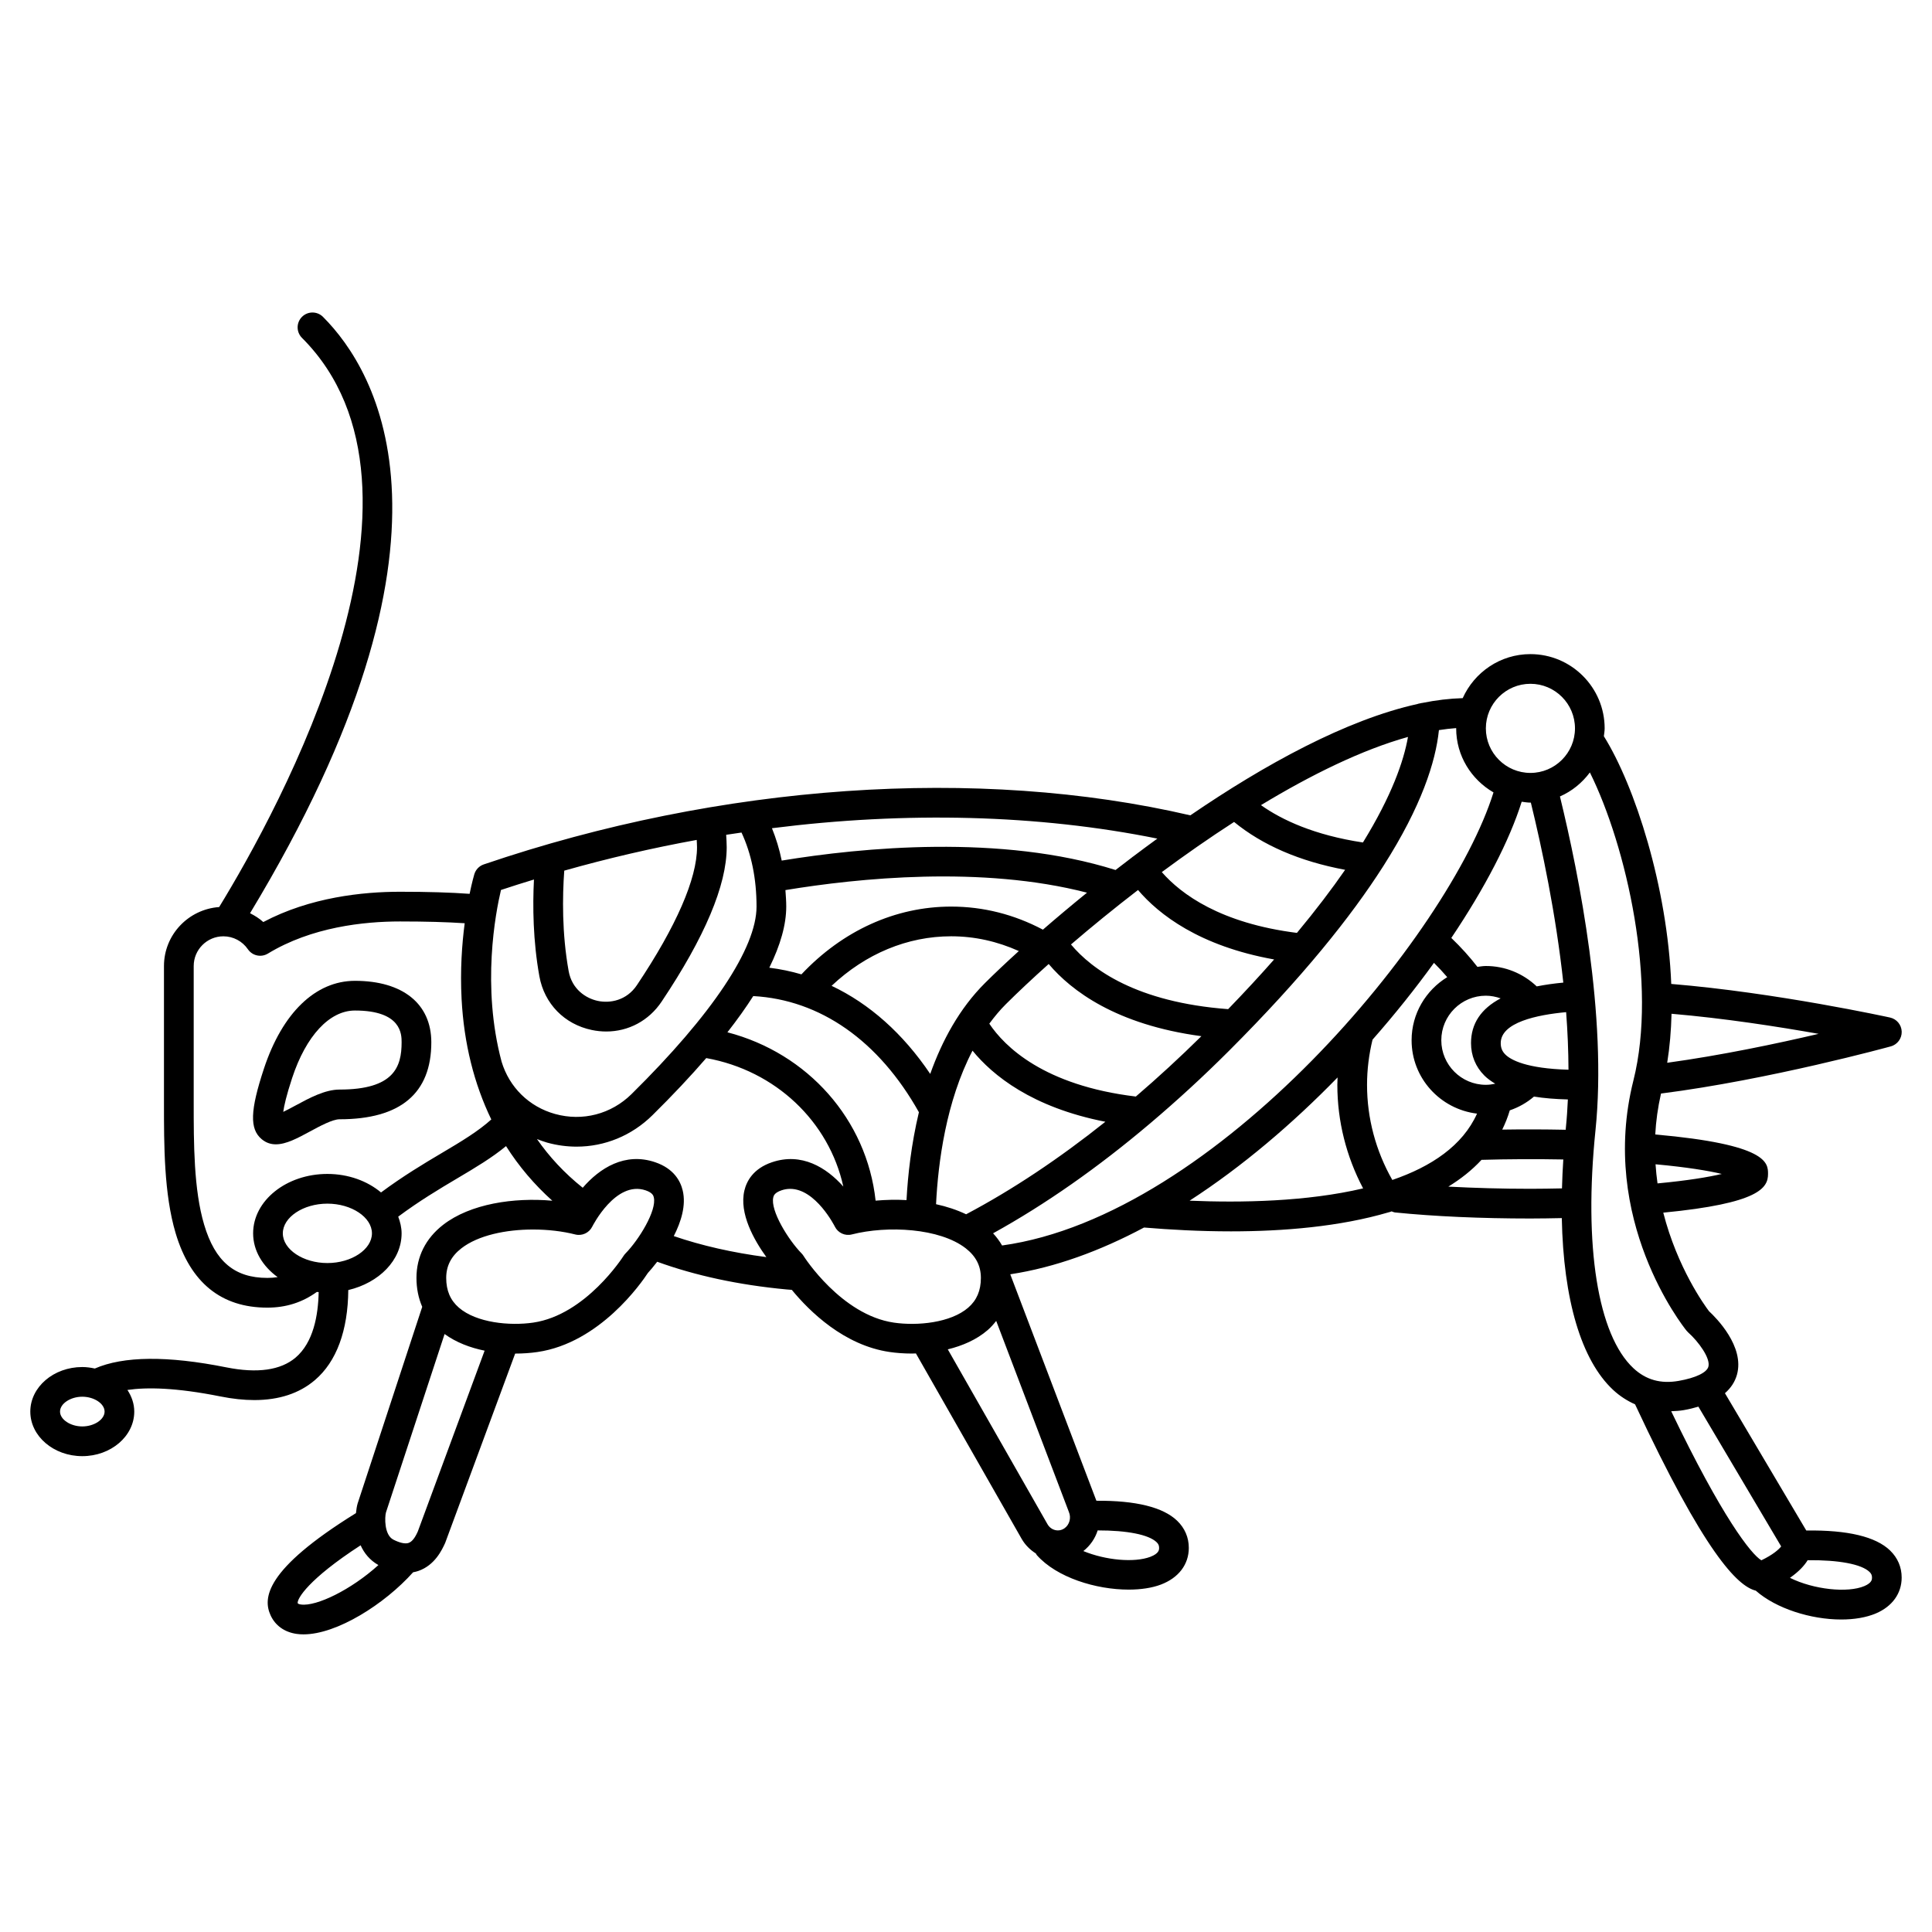 <?xml version="1.0" encoding="UTF-8"?>
<!-- Uploaded to: SVG Repo, www.svgrepo.com, Generator: SVG Repo Mixer Tools -->
<svg fill="#000000" width="800px" height="800px" version="1.1" viewBox="144 144 512 512" xmlns="http://www.w3.org/2000/svg">
 <g>
  <path d="m644.91 554.91c-3.82-3.695-11.293-5.461-22.227-5.309l-21.555-36.387c1.57-1.375 2.644-2.996 3.176-4.883 2.113-7.508-5.562-15.148-7.398-16.848-1.191-1.57-8.395-11.535-12.121-26.117 25.488-2.469 27.762-6.578 27.762-10.262 0-2.945-0.09-7.812-29.887-10.457 0.184-3.508 0.684-7.133 1.523-10.848 28.707-3.656 60.578-12.41 60.902-12.5 1.742-0.484 2.934-2.09 2.887-3.898-0.047-1.805-1.32-3.348-3.086-3.742-0.309-0.066-30.094-6.602-57.988-8.906-1.02-25.688-9.602-52.422-17.855-65.645 0.07-0.695 0.207-1.371 0.207-2.082 0-10.852-8.828-19.68-19.68-19.68-7.988 0-14.855 4.805-17.938 11.668-3.461 0.098-7.055 0.527-10.77 1.281-0.02 0.004-0.043-0.004-0.062 0l-0.996 0.211c-0.043 0.008-0.07 0.039-0.113 0.051-18.953 4.176-40.578 16.074-60.238 29.516-56.293-13.09-124.46-8.379-187.25 13.004-1.207 0.41-2.137 1.383-2.504 2.602-0.062 0.207-0.609 2.094-1.25 5.195-5.019-0.367-11.043-0.551-18.453-0.551-9.824 0-23.773 1.441-36.223 8.027-1.051-0.957-2.25-1.699-3.508-2.34 60.211-99.684 33.68-143.69 19.328-158.04-1.539-1.539-4.027-1.539-5.566 0-1.539 1.539-1.539 4.027 0 5.566 40.461 40.461-6.277 125.24-21.949 150.84-8.148 0.582-14.625 7.336-14.625 15.633v36.207c0 11.336-0.004 24.191 3.09 34.582 3.902 13.094 12.074 19.738 24.289 19.738 5.035 0 9.328-1.418 13.133-4.16 0.156 0.02 0.324 0.023 0.484 0.039-0.121 6.215-1.418 13.344-6.09 17.336-3.961 3.379-10.152 4.254-18.391 2.609-15.602-3.121-27.27-2.988-34.84 0.312-1.066-0.234-2.168-0.395-3.324-0.395-7.594 0-13.773 5.301-13.773 11.809 0 6.512 6.18 11.809 13.777 11.809 7.594 0 13.773-5.297 13.773-11.809 0-2.09-0.691-4.027-1.812-5.734 5.137-0.758 12.902-0.629 24.652 1.719 3.195 0.641 6.191 0.961 8.973 0.961 6.555 0 11.938-1.77 16.07-5.301 5.731-4.891 8.738-13.117 8.836-23.852 8.145-1.93 14.129-7.894 14.129-15.023 0-1.551-0.371-3.019-0.895-4.434 5.527-4.117 10.871-7.32 15.637-10.141 4.875-2.883 9.246-5.5 12.934-8.551 3.391 5.359 7.496 10.191 12.266 14.473-10.148-0.91-21.723 0.785-28.949 6.394-4.617 3.59-7.055 8.453-7.055 14.066 0 2.777 0.523 5.348 1.527 7.66l-17.129 52.152c-0.195 0.68-0.336 1.566-0.434 2.519-24.348 15.074-24.625 22.656-22.637 27.047 1.242 2.75 3.711 4.512 6.953 4.965 0.574 0.082 1.172 0.117 1.789 0.117 8.844 0 21.488-8.012 29.039-16.453 0.473-0.09 0.945-0.195 1.398-0.355 4.375-1.516 6.262-5.586 7.094-7.406l18.555-50.195c2.106 0 4.109-0.152 5.902-0.414 16.535-2.406 27.574-18.359 29.273-20.957 0.461-0.504 1.379-1.551 2.469-2.965 10.031 3.641 21.5 6.144 34.289 7.34l1.383 0.109c4.711 5.727 13.84 14.703 25.922 16.465 1.797 0.262 3.801 0.414 5.906 0.414 0.348 0 0.707-0.023 1.062-0.031l28.016 49.133c0.922 1.613 2.242 2.914 3.773 3.883 0.094 0.137 0.133 0.297 0.246 0.426 5.289 5.965 15.703 9.148 24.348 9.148 3.203 0 6.168-0.438 8.535-1.336 4.703-1.785 7.398-5.332 7.398-9.73 0-2.754-1.066-5.238-3.082-7.18-3.738-3.598-10.965-5.379-21.41-5.305l-22.785-59.902c0-0.039-0.004-0.078-0.008-0.117 11.844-1.801 23.777-6.184 35.418-12.387 6.891 0.578 14.773 1.016 23.035 1.016 13.934 0 28.879-1.246 41.781-5.047 0.262-0.051 0.508-0.133 0.758-0.238 0.012-0.004 0.023-0.008 0.039-0.012 0.305 0.109 0.594 0.25 0.934 0.289 10.395 1.051 22.793 1.602 35.84 1.602 2.852 0 5.582-0.055 8.324-0.109 0.43 21.562 5.125 37.645 13.621 45.547 1.77 1.648 3.731 2.879 5.801 3.816 18.375 39.352 27.113 48.164 31.984 49.367 5.371 4.742 14.586 7.648 22.652 7.648 3.41 0 6.606-0.516 9.203-1.621 4.328-1.844 6.809-5.301 6.809-9.492 0.008-2.746-1.051-5.223-3.055-7.16zm-479.1-32.891c-3.144 0-5.902-1.84-5.902-3.938s2.758-3.938 5.902-3.938c3.144 0.004 5.906 1.84 5.906 3.938s-2.762 3.938-5.906 3.938zm417.45-64.406c-0.234-1.648-0.406-3.336-0.523-5.066 8.336 0.766 13.98 1.707 17.555 2.559-3.488 0.828-8.98 1.75-17.031 2.508zm2.566-31.969c0.672-4.199 1.039-8.551 1.148-12.984 13.914 1.184 28.258 3.414 38.977 5.32-10.973 2.574-25.816 5.699-40.125 7.664zm-36.25-100.43c6.512 0 11.809 5.297 11.809 11.809 0 6.512-5.297 11.809-11.809 11.809-6.512 0-11.809-5.297-11.809-11.809 0-6.512 5.301-11.809 11.809-11.809zm-36.598 131.49c-4.379-7.695-6.699-16.344-6.699-25.215 0-4.055 0.512-8.07 1.457-11.969 5.926-6.727 11.391-13.582 16.281-20.352 1.254 1.246 2.426 2.508 3.516 3.785-5.641 3.465-9.445 9.637-9.445 16.727 0 10.047 7.602 18.266 17.34 19.445-3.824 8.508-12.148 14.051-22.449 17.578zm46.688-29.215c-11.172-0.312-15.309-2.606-16.738-4.035-0.844-0.844-1.219-1.77-1.219-3.012 0-5.512 9.652-7.5 17.332-8.211 0.387 5.113 0.605 10.227 0.625 15.258zm-22.301 1.539c0.812 0.812 1.801 1.516 2.891 2.168-0.812 0.176-1.641 0.293-2.488 0.293-6.512 0-11.809-5.297-11.809-11.809 0-6.512 5.297-11.809 11.809-11.809 1.359 0 2.668 0.273 3.918 0.707-5.207 2.75-7.852 6.703-7.852 11.863 0 3.316 1.223 6.281 3.531 8.586zm6.746 9.227c2.336-0.797 4.508-2.019 6.41-3.648 2.656 0.43 5.664 0.672 8.98 0.758-0.113 2.481-0.27 4.938-0.516 7.324-0.023 0.238-0.039 0.473-0.062 0.711-5.504-0.113-11.242-0.133-16.816-0.043 0.793-1.609 1.473-3.305 2.004-5.102zm7.141-32.848c-3.668-3.469-8.418-5.406-13.484-5.406-0.766 0-1.496 0.141-2.238 0.227-2.016-2.613-4.324-5.176-6.918-7.664 8.926-13.266 15.438-25.863 18.652-36.094 0.766 0.094 1.523 0.234 2.312 0.234 0.039 0 0.074-0.012 0.113-0.012 2.945 12.047 6.633 29.469 8.605 47.707-2.551 0.242-4.887 0.578-7.043 1.008zm-151.22 60.391c-2.453-1.168-5.137-2.055-7.969-2.672 0.539-11.004 2.644-27.23 9.664-40.688 5.309 6.516 15.746 15.039 35.207 18.84-12.293 9.801-24.629 18.027-36.902 24.52zm-23.988-3.613c-2.328-21.445-17.938-39.059-39.27-44.617 2.598-3.328 4.894-6.535 6.844-9.598 17.773 0.977 33.281 11.848 43.902 30.781-2.031 8.504-2.934 16.715-3.285 23.289-2.758-0.16-5.516-0.086-8.191 0.145zm-23.68-77.93c0-1.5-0.121-2.93-0.219-4.371 19.223-3.168 51.996-6.535 79.922 0.684-4.191 3.406-8.121 6.707-11.684 9.801-7.648-4.043-15.812-6.113-24.312-6.113-14.809 0-28.797 6.398-39.684 17.961-2.769-0.812-5.613-1.402-8.512-1.762 2.965-6.019 4.488-11.438 4.488-16.199zm38.156 44.344c-7.223-10.707-16.102-18.594-26.137-23.344 9.012-8.5 20.094-13.129 31.688-13.129 6.215 0 12.219 1.348 17.93 3.91-3.57 3.238-6.609 6.129-8.969 8.48-6.777 6.746-11.375 15.281-14.512 24.082zm54.488 5.996c-24.406-2.941-34.793-13.277-38.832-19.312 1.352-1.828 2.793-3.578 4.41-5.184 3.168-3.152 7-6.758 11.328-10.629 6.008 7.102 17.918 16.109 40.469 19.129-5.769 5.691-11.562 11.012-17.375 15.996zm24.465-23.16c-24.289-1.82-36.137-10.547-41.652-17.141 5.406-4.641 11.402-9.535 17.766-14.434 5.519 6.481 16.262 14.859 36.07 18.406-3.68 4.176-7.727 8.559-12.184 13.168zm18.223-20.207c-20.223-2.562-30.664-10.23-35.805-16.113 6.18-4.57 12.613-9.074 19.152-13.289 7.543 6.168 17.387 10.434 29.43 12.684-3.519 5.094-7.75 10.668-12.777 16.719zm17.496-23.961c-12.867-1.941-21.469-5.961-27.023-9.895 13.352-8.086 26.816-14.688 38.961-18.074-1.121 6.414-4.324 15.602-11.938 27.969zm-54.484-1.027c-2.203 1.602-4.367 3.207-6.496 4.812-0.031 0.02-0.07 0.02-0.098 0.043-0.051 0.035-0.074 0.09-0.125 0.125-1.477 1.117-2.93 2.231-4.359 3.34-30.352-9.57-67.254-5.969-88.469-2.496-0.609-3.023-1.496-5.867-2.586-8.578 35.531-4.492 70.578-3.637 102.13 2.754zm-121.99 2.273c0 8.355-5.508 20.996-15.93 36.559-2.746 4.102-7.141 4.859-10.344 4.18-3.176-0.66-6.879-3.09-7.746-7.906-1.805-10.02-1.656-19.805-1.164-26.617 11.617-3.285 23.352-6.004 35.102-8.141 0.023 0.648 0.082 1.25 0.082 1.926zm-43.215 8.57c-0.355 7.031-0.262 16.215 1.441 25.656 1.312 7.254 6.629 12.707 13.887 14.219 1.289 0.273 2.574 0.402 3.836 0.402 5.867 0 11.27-2.848 14.66-7.906 11.453-17.102 17.258-30.875 17.258-40.934 0-1.152-0.082-2.203-0.141-3.289 1.359-0.215 2.711-0.398 4.066-0.598 2.606 5.606 3.981 12.176 3.981 19.633 0 10.969-11.766 28.609-33.125 49.676-5.402 5.324-12.988 7.297-20.281 5.269-6.894-1.918-12.105-7.07-14.156-13.848-5.34-19.98-1.602-39.441-0.164-45.508 2.902-0.977 5.82-1.875 8.738-2.773zm-54.742 101.64c-6.398 0-11.809-3.606-11.809-7.871s5.406-7.871 11.809-7.871c6.398 0 11.809 3.606 11.809 7.871s-5.41 7.871-11.809 7.871zm30.422-29.223c-4.91 2.902-10.41 6.207-16.207 10.512-3.59-3.008-8.621-4.906-14.215-4.906-10.852 0-19.68 7.062-19.68 15.742 0 4.609 2.535 8.727 6.5 11.605-0.863 0.137-1.773 0.207-2.738 0.207-8.676 0-13.84-4.352-16.742-14.113-2.769-9.297-2.766-21.535-2.766-32.336v-36.207c0-4.34 3.531-7.871 7.871-7.871 2.594 0 5.023 1.285 6.496 3.438 1.184 1.727 3.5 2.227 5.293 1.141 11.574-7.039 25.43-8.516 35.012-8.516 6.852 0 12.465 0.16 17.145 0.473-0.727 5.527-1.227 12.445-0.824 20.09 0.621 11.785 3.316 22.48 7.871 31.91-3.387 3.074-7.879 5.797-13.016 8.832zm-37.441 119.71c-0.727-0.102-0.812-0.289-0.855-0.371-0.152-1.148 2.754-6.281 16.684-15.32 0.926 2.082 2.434 3.953 4.711 5.242-7.203 6.523-16.426 11.027-20.539 10.449zm30.969-19.316c-0.387 0.836-1.188 2.566-2.41 2.992-0.902 0.32-2.34 0.008-4.039-0.855-2.481-1.258-2.32-6.023-1.973-7.231l15.531-47.266c3.078 2.227 6.785 3.637 10.609 4.406zm54.527-73.051c-0.098 0.156-9.961 15.629-23.941 17.664-6.227 0.906-15.043 0.051-19.688-3.965-2.262-1.953-3.359-4.531-3.359-7.879 0-3.18 1.316-5.742 4.019-7.844 4.453-3.457 11.805-4.984 18.992-4.984 3.949 0 7.844 0.461 11.184 1.312 1.785 0.457 3.68-0.41 4.504-2.074 0.062-0.121 6.203-12.312 14.152-9.617 1.879 0.637 2.07 1.461 2.164 1.855 0.832 3.492-3.965 11.262-7.504 14.867-0.191 0.199-0.371 0.426-0.523 0.664zm15.684-17.355c-0.59-2.484-2.34-5.797-7.289-7.481-8.023-2.731-14.727 1.57-19.203 6.762-4.941-3.941-8.93-8.301-12.129-12.906 0.883 0.34 1.758 0.676 2.684 0.938 2.602 0.723 5.231 1.074 7.824 1.074 7.426 0 14.586-2.894 20.09-8.324 5.367-5.293 10.105-10.336 14.262-15.145 18.402 3.305 32.535 16.836 36.328 34.047-4.477-5.047-11.059-9.117-18.926-6.438-4.953 1.684-6.699 5-7.289 7.481-1.449 6.082 2.562 13.152 5.82 17.652-8.965-1.176-17.172-3.047-24.535-5.57 1.949-3.809 3.301-8.156 2.363-12.09zm32.035 17.355c-0.148-0.238-0.328-0.469-0.523-0.668-3.535-3.609-8.332-11.379-7.504-14.867 0.094-0.395 0.293-1.215 2.164-1.855 0.793-0.27 1.562-0.391 2.312-0.391 6.789 0 11.785 9.895 11.836 9.996 0.82 1.672 2.711 2.551 4.508 2.082 9.422-2.406 23.281-1.684 30.176 3.672 2.707 2.109 4.019 4.668 4.019 7.852 0 3.348-1.098 5.926-3.363 7.883-4.644 4.019-13.461 4.875-19.688 3.965-13.977-2.031-23.844-17.508-23.938-17.668zm93.551 75.852c0.484 0.465 0.668 0.887 0.668 1.504 0 0.484 0 1.488-2.32 2.375-4.254 1.609-11.836 0.914-17.758-1.523 1.828-1.438 3.125-3.352 3.797-5.477 7.797-0.008 13.527 1.113 15.613 3.121zm-24.426-3.672c-0.719 0.5-1.582 0.664-2.414 0.473-0.875-0.199-1.609-0.758-2.078-1.578l-26.414-46.324c3.891-0.949 7.617-2.551 10.559-5.098 0.859-0.742 1.59-1.578 2.269-2.441l19.258 50.621c0.672 1.559 0.164 3.426-1.18 4.348zm-18.91-78.18c13.871-7.672 27.77-17.402 41.555-29.074 0.09-0.074 0.18-0.145 0.27-0.227 6.938-5.887 13.852-12.215 20.707-19.07 19.422-19.422 32.332-35.539 40.824-48.844 0.055-0.09 0.125-0.168 0.172-0.27 9.977-15.688 13.762-27.414 14.629-35.871 1.555-0.242 3.082-0.426 4.574-0.531 0.004 0.027-0.004 0.051-0.004 0.074 0 7.269 4.012 13.562 9.891 16.969-11.66 37.434-73.43 112.21-130.23 120.07-0.656-1.145-1.453-2.223-2.387-3.231zm52.082-8.648c13.992-9.066 27.312-20.426 39.215-32.66-0.02 0.652-0.059 1.305-0.059 1.961 0 9.609 2.367 18.988 6.828 27.441-14.988 3.535-32.406 3.832-45.984 3.258zm68.57-3.727c3.312-2.031 6.277-4.375 8.793-7.094 6.981-0.207 14.516-0.234 21.676-0.102-0.168 2.613-0.289 5.172-0.352 7.664-2.75 0.055-5.5 0.109-8.363 0.109-7.602 0-14.898-0.215-21.754-0.578zm39-14.965c3.098-30.094-4.266-67.289-9.422-88.434 3.18-1.387 5.887-3.613 7.934-6.363 9.688 19.504 17.973 56.039 11.531 81.652-9.262 36.84 13.129 65.109 14.086 66.293 0.133 0.164 0.289 0.328 0.449 0.473 2.648 2.359 5.977 6.828 5.332 9.086-0.441 1.551-3.375 2.949-7.852 3.738-4.75 0.84-8.672-0.254-11.996-3.348-9.457-8.805-13.223-32.391-10.062-63.098zm20.066 74.492c1.105-0.043 2.219-0.102 3.367-0.305 1.391-0.242 2.644-0.562 3.836-0.914l21.938 37.043c-0.652 0.816-2.102 2.16-5.246 3.676-2.664-1.547-10.426-11.402-23.895-39.5zm51.195 46.328c-4.438 1.883-13.434 0.945-19.727-2.18 2.371-1.652 3.832-3.262 4.688-4.672 8.18-0.086 14.254 1.035 16.395 3.106 0.477 0.461 0.66 0.883 0.66 1.5 0.004 0.449 0.004 1.387-2.016 2.246z"/>
  <path d="m238.06 403.93c-10.441 0-19.234 8.484-24.121 23.285-3.66 11.09-3.816 15.98-0.594 18.676 1.156 0.973 2.422 1.367 3.758 1.367 2.746 0 5.82-1.66 9.016-3.391 2.676-1.449 6.012-3.246 7.863-3.246 16.137 0 24.32-6.863 24.32-20.398 0-10.203-7.566-16.293-20.242-16.293zm-4.078 28.816c-3.844 0-7.969 2.227-11.605 4.191-0.984 0.531-2.246 1.215-3.316 1.719 0.223-1.594 0.832-4.344 2.359-8.977 3.691-11.195 9.914-17.879 16.641-17.879 12.371 0 12.371 6.336 12.371 8.418 0 6.504-1.992 12.527-16.449 12.527z"/>
 </g>
</svg>